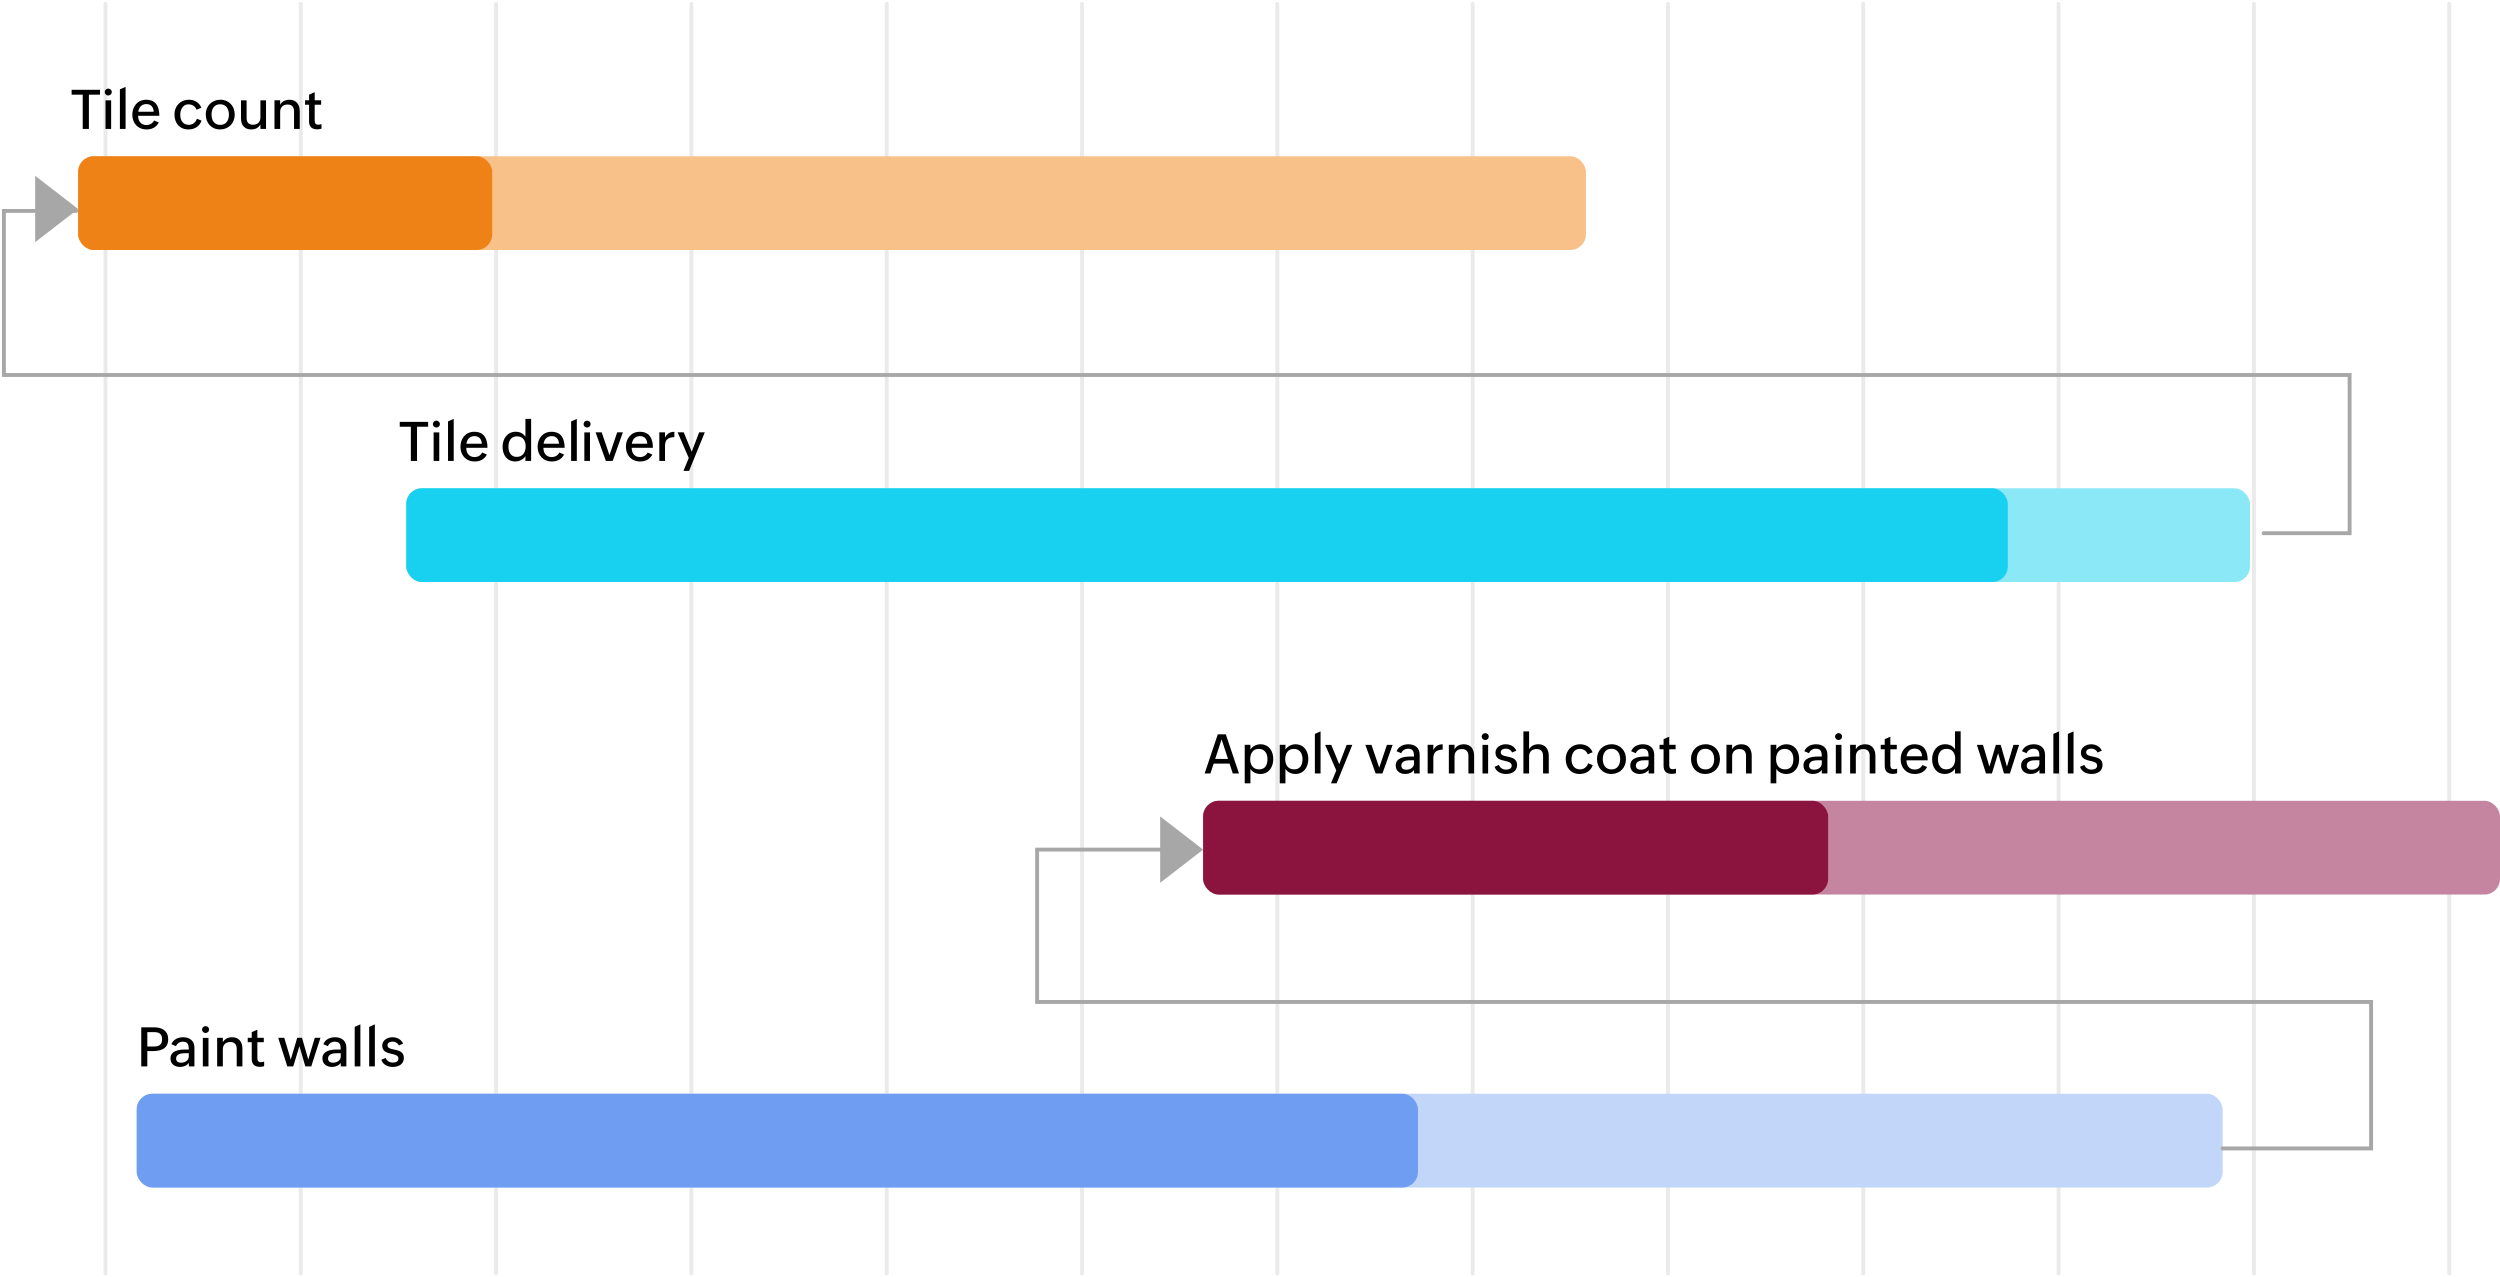 <svg width="640" height="327" viewBox="0 0 640 327" fill="none" xmlns="http://www.w3.org/2000/svg">
<g opacity="0.32">
<path d="M27 1V326" stroke="#BEBEBE" stroke-linecap="round"/>
<path d="M77 1V326" stroke="#BEBEBE" stroke-linecap="round"/>
<path d="M127 1V326" stroke="#BEBEBE" stroke-linecap="round"/>
<path d="M177 1V326" stroke="#BEBEBE" stroke-linecap="round"/>
<path d="M227 1V326" stroke="#BEBEBE" stroke-linecap="round"/>
<path d="M277 1V326" stroke="#BEBEBE" stroke-linecap="round"/>
<path d="M327 1V326" stroke="#BEBEBE" stroke-linecap="round"/>
<path d="M377 1V326" stroke="#BEBEBE" stroke-linecap="round"/>
<path d="M427 1V326" stroke="#BEBEBE" stroke-linecap="round"/>
<path d="M477 1V326" stroke="#BEBEBE" stroke-linecap="round"/>
<path d="M527 1V326" stroke="#BEBEBE" stroke-linecap="round"/>
<path d="M577 1V326" stroke="#BEBEBE" stroke-linecap="round"/>
<path d="M627 1V326" stroke="#BEBEBE" stroke-linecap="round"/>
</g>
<rect x="20" y="40" width="386" height="24" rx="4" fill="#F8C18A"/>
<rect x="308" y="205" width="332" height="24" rx="4" fill="#C5849F"/>
<rect x="35" y="280" width="534" height="24" rx="4" fill="#C2D6FA"/>
<rect x="104" y="125" width="472" height="24" rx="4" fill="#8BE8F7"/>
<rect x="20" y="40" width="106" height="24" rx="4" fill="#EF8216"/>
<rect x="308" y="205" width="160" height="24" rx="4" fill="#8B143E"/>
<rect x="35" y="280" width="328" height="24" rx="4" fill="#6E9DF2"/>
<rect x="104" y="125" width="410" height="24" rx="4" fill="#18D0EF"/>
<path d="M579.5 136.5H601.5V96H1V54H19.5" stroke="#A7A7A7" stroke-linecap="round"/>
<path d="M9 62V45L20 53.5L9 62Z" fill="#A7A7A7"/>
<path d="M297 226V209L308 217.5L297 226Z" fill="#A7A7A7"/>
<path d="M21.179 33V24.236H18.335V22.992H25.602V24.236H22.758V33H21.179ZM26.811 23.566C26.811 23.074 27.222 22.685 27.714 22.685C28.199 22.685 28.616 23.061 28.616 23.566C28.616 24.059 28.206 24.448 27.714 24.448C27.222 24.448 26.811 24.059 26.811 23.566ZM27.01 33V25.692H28.452V33H27.01ZM30.694 33V22.876L32.15 22.233V33H30.694ZM39.444 30.847L40.648 31.359C40.005 32.603 38.856 33.137 37.544 33.137C35.233 33.137 33.873 31.496 33.873 29.363C33.873 27.21 35.254 25.535 37.414 25.535C39.977 25.535 40.791 27.354 40.791 29.637H35.356C35.356 30.983 36.074 32.009 37.476 32.009C38.371 32.009 39.055 31.585 39.444 30.847ZM35.398 28.598H39.349C39.273 27.415 38.658 26.643 37.469 26.643C36.225 26.643 35.562 27.497 35.398 28.598ZM50.416 30.389L51.592 30.888C51.086 32.378 49.78 33.137 48.235 33.137C45.959 33.137 44.66 31.496 44.66 29.288C44.66 27.183 46.144 25.535 48.358 25.535C49.767 25.535 50.97 26.198 51.551 27.572L50.313 28.099C50.026 27.251 49.192 26.711 48.256 26.711C46.773 26.711 46.144 28.064 46.144 29.404C46.144 30.799 46.827 31.961 48.345 31.961C49.35 31.961 50.108 31.311 50.416 30.389ZM56.336 33.137C54.107 33.137 52.672 31.489 52.672 29.281C52.672 27.135 54.224 25.528 56.418 25.528C58.64 25.528 60.089 27.176 60.089 29.322C60.089 31.544 58.53 33.137 56.336 33.137ZM56.384 31.975C57.963 31.975 58.605 30.717 58.605 29.343C58.605 27.914 57.908 26.69 56.356 26.69C54.777 26.69 54.155 27.948 54.155 29.336C54.155 30.806 54.852 31.975 56.384 31.975ZM66.665 33V31.838C66.228 32.733 65.325 33.137 64.3 33.137C62.605 33.137 61.695 32.036 61.695 30.341V25.679H63.131V30.211C63.131 31.332 63.685 31.934 64.765 31.934C65.961 31.934 66.665 31.189 66.665 30.074V25.679H68.101V33H66.665ZM70.268 33V25.672H71.724V26.834C72.161 25.925 73.132 25.535 74.123 25.535C75.9 25.535 76.734 26.8 76.734 28.488V33H75.278V28.529C75.278 27.401 74.745 26.759 73.624 26.759C72.441 26.759 71.724 27.477 71.724 28.625V33H70.268ZM82.299 31.77V32.945C81.95 33.055 81.595 33.109 81.205 33.109C79.845 33.109 79.12 32.44 79.12 31.052V26.807H78.095V25.672H79.12V24.23L80.562 23.601V25.672H82.21V26.807H80.562V30.915C80.562 31.503 80.795 31.92 81.478 31.92C81.725 31.92 82.012 31.865 82.299 31.77Z" fill="black"/>
<path d="M105.179 118V109.236H102.335V107.992H109.602V109.236H106.758V118H105.179ZM110.812 108.566C110.812 108.074 111.222 107.685 111.714 107.685C112.199 107.685 112.616 108.061 112.616 108.566C112.616 109.059 112.206 109.448 111.714 109.448C111.222 109.448 110.812 109.059 110.812 108.566ZM111.01 118V110.692H112.452V118H111.01ZM114.694 118V107.876L116.15 107.233V118H114.694ZM123.444 115.847L124.647 116.359C124.005 117.604 122.856 118.137 121.544 118.137C119.233 118.137 117.873 116.496 117.873 114.363C117.873 112.21 119.254 110.535 121.414 110.535C123.978 110.535 124.791 112.354 124.791 114.637H119.356C119.356 115.983 120.074 117.009 121.476 117.009C122.371 117.009 123.055 116.585 123.444 115.847ZM119.397 113.598H123.349C123.273 112.415 122.658 111.643 121.469 111.643C120.225 111.643 119.562 112.497 119.397 113.598ZM134.512 118V116.756C134.04 117.617 132.905 118.137 131.948 118.137C129.727 118.137 128.66 116.421 128.66 114.363C128.66 112.34 129.87 110.528 132.01 110.528C133.028 110.528 133.999 110.938 134.512 111.834V107.227H135.968V118H134.512ZM132.256 116.961C133.869 116.961 134.566 115.758 134.566 114.274C134.566 112.839 133.91 111.704 132.358 111.704C130.711 111.704 130.157 112.982 130.157 114.418C130.157 115.737 130.8 116.961 132.256 116.961ZM143.2 115.847L144.403 116.359C143.761 117.604 142.612 118.137 141.3 118.137C138.989 118.137 137.629 116.496 137.629 114.363C137.629 112.21 139.01 110.535 141.17 110.535C143.733 110.535 144.547 112.354 144.547 114.637H139.112C139.112 115.983 139.83 117.009 141.231 117.009C142.127 117.009 142.811 116.585 143.2 115.847ZM139.153 113.598H143.104C143.029 112.415 142.414 111.643 141.225 111.643C139.98 111.643 139.317 112.497 139.153 113.598ZM146.208 118V107.876L147.664 107.233V118H146.208ZM149.394 108.566C149.394 108.074 149.804 107.685 150.296 107.685C150.781 107.685 151.198 108.061 151.198 108.566C151.198 109.059 150.788 109.448 150.296 109.448C149.804 109.448 149.394 109.059 149.394 108.566ZM149.592 118V110.692H151.034V118H149.592ZM155.102 118L152.47 110.679H154.035L156.024 116.517L158 110.679H159.456L156.852 118H155.102ZM165.8 115.847L167.003 116.359C166.36 117.604 165.212 118.137 163.899 118.137C161.589 118.137 160.229 116.496 160.229 114.363C160.229 112.21 161.609 110.535 163.77 110.535C166.333 110.535 167.146 112.354 167.146 114.637H161.712C161.712 115.983 162.43 117.009 163.831 117.009C164.727 117.009 165.41 116.585 165.8 115.847ZM161.753 113.598H165.704C165.629 112.415 165.014 111.643 163.824 111.643C162.58 111.643 161.917 112.497 161.753 113.598ZM168.787 118V110.672H170.243V112.019C170.763 111.014 171.515 110.542 172.636 110.542V111.902C171.139 111.957 170.243 112.477 170.243 114.09V118H168.787ZM174.967 120.536L176.327 117.241L173.47 110.679H175.035L177.079 115.648L178.986 110.679H180.429L176.409 120.536H174.967Z" fill="black"/>
<path d="M308.39 198L311.753 187.992H313.811L317.174 198H315.588L314.761 195.478H310.7L309.866 198H308.39ZM311.083 194.288H314.371L312.73 189.277L311.083 194.288ZM318.65 200.536V190.672H320.106V191.889C320.599 191.041 321.699 190.535 322.649 190.535C324.892 190.535 325.958 192.312 325.958 194.309C325.958 196.373 324.816 198.137 322.649 198.137C321.686 198.137 320.599 197.699 320.106 196.824V200.536H318.65ZM322.335 196.961C323.955 196.961 324.475 195.724 324.475 194.288C324.475 192.955 323.798 191.711 322.253 191.711C320.715 191.711 320.045 192.955 320.045 194.35C320.045 195.84 320.797 196.961 322.335 196.961ZM327.619 200.536V190.672H329.075V191.889C329.567 191.041 330.668 190.535 331.618 190.535C333.86 190.535 334.927 192.312 334.927 194.309C334.927 196.373 333.785 198.137 331.618 198.137C330.654 198.137 329.567 197.699 329.075 196.824V200.536H327.619ZM331.304 196.961C332.924 196.961 333.443 195.724 333.443 194.288C333.443 192.955 332.767 191.711 331.222 191.711C329.684 191.711 329.014 192.955 329.014 194.35C329.014 195.84 329.766 196.961 331.304 196.961ZM336.608 198V187.876L338.064 187.233V198H336.608ZM340.73 200.536L342.091 197.241L339.233 190.679H340.799L342.843 195.648L344.75 190.679H346.192L342.173 200.536H340.73ZM352.16 198L349.528 190.679H351.094L353.083 196.517L355.059 190.679H356.515L353.91 198H352.16ZM362.004 198V197.091C361.464 197.822 360.63 198.137 359.748 198.137C358.408 198.137 357.301 197.398 357.301 195.97C357.301 194.015 359.406 193.673 361.081 193.673H361.99C361.99 192.497 361.812 191.67 360.438 191.67C359.7 191.67 358.969 192.114 358.716 192.825L357.526 192.312C358.053 191.062 359.263 190.535 360.548 190.535C362.243 190.535 363.433 191.451 363.433 193.208V198H362.004ZM361.99 194.623H361.067C360.186 194.623 358.743 194.746 358.743 195.983C358.743 196.729 359.263 197.05 360.015 197.05C360.972 197.05 361.99 196.517 361.99 195.437V194.623ZM365.477 198V190.672H366.933V192.019C367.452 191.014 368.204 190.542 369.325 190.542V191.902C367.828 191.957 366.933 192.477 366.933 194.09V198H365.477ZM370.904 198V190.672H372.36V191.834C372.798 190.925 373.769 190.535 374.76 190.535C376.537 190.535 377.371 191.8 377.371 193.488V198H375.915V193.529C375.915 192.401 375.382 191.759 374.261 191.759C373.078 191.759 372.36 192.477 372.36 193.625V198H370.904ZM379.319 188.566C379.319 188.074 379.729 187.685 380.222 187.685C380.707 187.685 381.124 188.061 381.124 188.566C381.124 189.059 380.714 189.448 380.222 189.448C379.729 189.448 379.319 189.059 379.319 188.566ZM379.518 198V190.692H380.96V198H379.518ZM382.607 196.305L383.715 195.819C383.988 196.578 384.727 197.022 385.52 197.022C386.23 197.022 386.989 196.797 386.989 196.011C386.989 195.19 386.162 194.999 385.205 194.78C384.111 194.527 382.84 194.233 382.84 192.668C382.84 191.28 384.207 190.535 385.444 190.535C386.62 190.535 387.68 191.068 388.192 192.162L387.099 192.641C386.791 191.964 386.162 191.649 385.485 191.649C384.87 191.649 384.187 191.909 384.187 192.593C384.187 193.338 384.986 193.502 385.882 193.687C387.044 193.926 388.377 194.206 388.377 195.819C388.377 197.467 386.996 198.137 385.567 198.137C384.262 198.137 383.045 197.576 382.607 196.305ZM389.99 198V187.233H391.446V191.834C391.884 190.925 392.834 190.528 393.832 190.528C395.609 190.528 396.484 191.772 396.484 193.488V198H395.028V193.529C395.028 192.381 394.461 191.752 393.354 191.752C392.144 191.752 391.446 192.497 391.446 193.625V198H389.99ZM406.574 195.389L407.75 195.888C407.244 197.378 405.938 198.137 404.394 198.137C402.117 198.137 400.818 196.496 400.818 194.288C400.818 192.183 402.302 190.535 404.517 190.535C405.925 190.535 407.128 191.198 407.709 192.572L406.472 193.099C406.185 192.251 405.351 191.711 404.414 191.711C402.931 191.711 402.302 193.064 402.302 194.404C402.302 195.799 402.985 196.961 404.503 196.961C405.508 196.961 406.267 196.312 406.574 195.389ZM412.494 198.137C410.266 198.137 408.83 196.489 408.83 194.281C408.83 192.135 410.382 190.528 412.576 190.528C414.798 190.528 416.247 192.176 416.247 194.322C416.247 196.544 414.688 198.137 412.494 198.137ZM412.542 196.975C414.121 196.975 414.764 195.717 414.764 194.343C414.764 192.914 414.066 191.69 412.515 191.69C410.936 191.69 410.313 192.948 410.313 194.336C410.313 195.806 411.011 196.975 412.542 196.975ZM422.051 198V197.091C421.511 197.822 420.677 198.137 419.795 198.137C418.455 198.137 417.348 197.398 417.348 195.97C417.348 194.015 419.453 193.673 421.128 193.673H422.037C422.037 192.497 421.859 191.67 420.485 191.67C419.747 191.67 419.016 192.114 418.763 192.825L417.573 192.312C418.1 191.062 419.31 190.535 420.595 190.535C422.29 190.535 423.479 191.451 423.479 193.208V198H422.051ZM422.037 194.623H421.114C420.232 194.623 418.79 194.746 418.79 195.983C418.79 196.729 419.31 197.05 420.062 197.05C421.019 197.05 422.037 196.517 422.037 195.437V194.623ZM429.051 196.77V197.945C428.702 198.055 428.347 198.109 427.957 198.109C426.597 198.109 425.872 197.439 425.872 196.052V191.807H424.847V190.672H425.872V189.229L427.314 188.601V190.672H428.962V191.807H427.314V195.915C427.314 196.503 427.547 196.92 428.23 196.92C428.477 196.92 428.764 196.865 429.051 196.77ZM436.557 198.137C434.328 198.137 432.893 196.489 432.893 194.281C432.893 192.135 434.444 190.528 436.639 190.528C438.86 190.528 440.31 192.176 440.31 194.322C440.31 196.544 438.751 198.137 436.557 198.137ZM436.604 196.975C438.184 196.975 438.826 195.717 438.826 194.343C438.826 192.914 438.129 191.69 436.577 191.69C434.998 191.69 434.376 192.948 434.376 194.336C434.376 195.806 435.073 196.975 436.604 196.975ZM441.971 198V190.672H443.427V191.834C443.864 190.925 444.835 190.535 445.826 190.535C447.604 190.535 448.438 191.8 448.438 193.488V198H446.981V193.529C446.981 192.401 446.448 191.759 445.327 191.759C444.145 191.759 443.427 192.477 443.427 193.625V198H441.971ZM453.277 200.536V190.672H454.733V191.889C455.226 191.041 456.326 190.535 457.276 190.535C459.519 190.535 460.585 192.312 460.585 194.309C460.585 196.373 459.443 198.137 457.276 198.137C456.312 198.137 455.226 197.699 454.733 196.824V200.536H453.277ZM456.962 196.961C458.582 196.961 459.102 195.724 459.102 194.288C459.102 192.955 458.425 191.711 456.88 191.711C455.342 191.711 454.672 192.955 454.672 194.35C454.672 195.84 455.424 196.961 456.962 196.961ZM466.389 198V197.091C465.849 197.822 465.015 198.137 464.133 198.137C462.793 198.137 461.686 197.398 461.686 195.97C461.686 194.015 463.791 193.673 465.466 193.673H466.375C466.375 192.497 466.197 191.67 464.823 191.67C464.085 191.67 463.354 192.114 463.101 192.825L461.911 192.312C462.438 191.062 463.647 190.535 464.933 190.535C466.628 190.535 467.817 191.451 467.817 193.208V198H466.389ZM466.375 194.623H465.452C464.57 194.623 463.128 194.746 463.128 195.983C463.128 196.729 463.647 197.05 464.399 197.05C465.356 197.05 466.375 196.517 466.375 195.437V194.623ZM469.772 188.566C469.772 188.074 470.183 187.685 470.675 187.685C471.16 187.685 471.577 188.061 471.577 188.566C471.577 189.059 471.167 189.448 470.675 189.448C470.183 189.448 469.772 189.059 469.772 188.566ZM469.971 198V190.692H471.413V198H469.971ZM473.635 198V190.672H475.091V191.834C475.528 190.925 476.499 190.535 477.49 190.535C479.268 190.535 480.102 191.8 480.102 193.488V198H478.646V193.529C478.646 192.401 478.112 191.759 476.991 191.759C475.809 191.759 475.091 192.477 475.091 193.625V198H473.635ZM485.666 196.77V197.945C485.317 198.055 484.962 198.109 484.572 198.109C483.212 198.109 482.487 197.439 482.487 196.052V191.807H481.462V190.672H482.487V189.229L483.93 188.601V190.672H485.577V191.807H483.93V195.915C483.93 196.503 484.162 196.92 484.846 196.92C485.092 196.92 485.379 196.865 485.666 196.77ZM492.14 195.847L493.343 196.359C492.7 197.604 491.552 198.137 490.239 198.137C487.929 198.137 486.568 196.496 486.568 194.363C486.568 192.21 487.949 190.535 490.109 190.535C492.673 190.535 493.486 192.354 493.486 194.637H488.052C488.052 195.983 488.77 197.009 490.171 197.009C491.066 197.009 491.75 196.585 492.14 195.847ZM488.093 193.598H492.044C491.969 192.415 491.354 191.643 490.164 191.643C488.92 191.643 488.257 192.497 488.093 193.598ZM500.473 198V196.756C500.001 197.617 498.866 198.137 497.909 198.137C495.688 198.137 494.621 196.421 494.621 194.363C494.621 192.34 495.831 190.528 497.971 190.528C498.989 190.528 499.96 190.938 500.473 191.834V187.227H501.929V198H500.473ZM498.217 196.961C499.83 196.961 500.527 195.758 500.527 194.274C500.527 192.839 499.871 191.704 498.319 191.704C496.672 191.704 496.118 192.982 496.118 194.418C496.118 195.737 496.761 196.961 498.217 196.961ZM508.409 198L506.085 190.679H507.637L509.291 196.25L510.945 190.679H512.176L513.775 196.25L515.45 190.679H516.893L514.541 198H513.017L511.52 192.798L509.934 198H508.409ZM522.102 198V197.091C521.562 197.822 520.728 198.137 519.846 198.137C518.506 198.137 517.398 197.398 517.398 195.97C517.398 194.015 519.504 193.673 521.179 193.673H522.088C522.088 192.497 521.91 191.67 520.536 191.67C519.798 191.67 519.066 192.114 518.813 192.825L517.624 192.312C518.15 191.062 519.36 190.535 520.646 190.535C522.341 190.535 523.53 191.451 523.53 193.208V198H522.102ZM522.088 194.623H521.165C520.283 194.623 518.841 194.746 518.841 195.983C518.841 196.729 519.36 197.05 520.112 197.05C521.069 197.05 522.088 196.517 522.088 195.437V194.623ZM525.663 198V187.876L527.119 187.233V198H525.663ZM529.368 198V187.876L530.824 187.233V198H529.368ZM532.479 196.305L533.586 195.819C533.859 196.578 534.598 197.022 535.391 197.022C536.102 197.022 536.86 196.797 536.86 196.011C536.86 195.19 536.033 194.999 535.076 194.78C533.982 194.527 532.711 194.233 532.711 192.668C532.711 191.28 534.078 190.535 535.315 190.535C536.491 190.535 537.551 191.068 538.063 192.162L536.97 192.641C536.662 191.964 536.033 191.649 535.356 191.649C534.741 191.649 534.058 191.909 534.058 192.593C534.058 193.338 534.857 193.502 535.753 193.687C536.915 193.926 538.248 194.206 538.248 195.819C538.248 197.467 536.867 198.137 535.438 198.137C534.133 198.137 532.916 197.576 532.479 196.305Z" fill="black"/>
<path d="M36.162 273V262.992H39.437C41.44 262.992 43.053 263.84 43.053 266.068C43.053 268.536 41.084 269.104 38.965 269.083L37.714 269.069V273H36.162ZM37.714 267.907H39.484C40.776 267.907 41.501 267.354 41.501 266.041C41.501 264.681 40.722 264.223 39.484 264.223H37.714V267.907ZM48.344 273V272.091C47.804 272.822 46.97 273.137 46.088 273.137C44.748 273.137 43.641 272.398 43.641 270.97C43.641 269.015 45.746 268.673 47.421 268.673H48.33C48.33 267.497 48.152 266.67 46.778 266.67C46.04 266.67 45.309 267.114 45.056 267.825L43.866 267.312C44.393 266.062 45.602 265.535 46.888 265.535C48.583 265.535 49.773 266.451 49.773 268.208V273H48.344ZM48.33 269.623H47.407C46.525 269.623 45.083 269.746 45.083 270.983C45.083 271.729 45.602 272.05 46.355 272.05C47.312 272.05 48.33 271.517 48.33 270.437V269.623ZM51.727 263.566C51.727 263.074 52.138 262.685 52.63 262.685C53.115 262.685 53.532 263.061 53.532 263.566C53.532 264.059 53.122 264.448 52.63 264.448C52.138 264.448 51.727 264.059 51.727 263.566ZM51.926 273V265.692H53.368V273H51.926ZM55.59 273V265.672H57.046V266.834C57.483 265.925 58.454 265.535 59.445 265.535C61.223 265.535 62.057 266.8 62.057 268.488V273H60.601V268.529C60.601 267.401 60.067 266.759 58.946 266.759C57.764 266.759 57.046 267.477 57.046 268.625V273H55.59ZM67.621 271.77V272.945C67.272 273.055 66.917 273.109 66.527 273.109C65.167 273.109 64.442 272.439 64.442 271.052V266.807H63.417V265.672H64.442V264.229L65.885 263.601V265.672H67.532V266.807H65.885V270.915C65.885 271.503 66.117 271.92 66.801 271.92C67.047 271.92 67.334 271.865 67.621 271.77ZM73.548 273L71.224 265.679H72.775L74.43 271.25L76.084 265.679H77.314L78.914 271.25L80.589 265.679H82.031L79.68 273H78.155L76.658 267.798L75.072 273H73.548ZM87.24 273V272.091C86.7 272.822 85.866 273.137 84.984 273.137C83.644 273.137 82.537 272.398 82.537 270.97C82.537 269.015 84.643 268.673 86.317 268.673H87.227C87.227 267.497 87.049 266.67 85.675 266.67C84.936 266.67 84.205 267.114 83.952 267.825L82.763 267.312C83.289 266.062 84.499 265.535 85.784 265.535C87.48 265.535 88.669 266.451 88.669 268.208V273H87.24ZM87.227 269.623H86.304C85.422 269.623 83.98 269.746 83.98 270.983C83.98 271.729 84.499 272.05 85.251 272.05C86.208 272.05 87.227 271.517 87.227 270.437V269.623ZM90.802 273V262.876L92.258 262.233V273H90.802ZM94.507 273V262.876L95.963 262.233V273H94.507ZM97.617 271.305L98.725 270.819C98.998 271.578 99.736 272.022 100.529 272.022C101.24 272.022 101.999 271.797 101.999 271.011C101.999 270.19 101.172 269.999 100.215 269.78C99.121 269.527 97.85 269.233 97.85 267.668C97.85 266.28 99.217 265.535 100.454 265.535C101.63 265.535 102.689 266.068 103.202 267.162L102.108 267.641C101.801 266.964 101.172 266.649 100.495 266.649C99.88 266.649 99.196 266.909 99.196 267.593C99.196 268.338 99.996 268.502 100.892 268.687C102.054 268.926 103.387 269.206 103.387 270.819C103.387 272.467 102.006 273.137 100.577 273.137C99.272 273.137 98.055 272.576 97.617 271.305Z" fill="black"/>
<path d="M569 294H607V256.5H265.5V217.5H307" stroke="#A7A7A7" stroke-linecap="round"/>
</svg>
